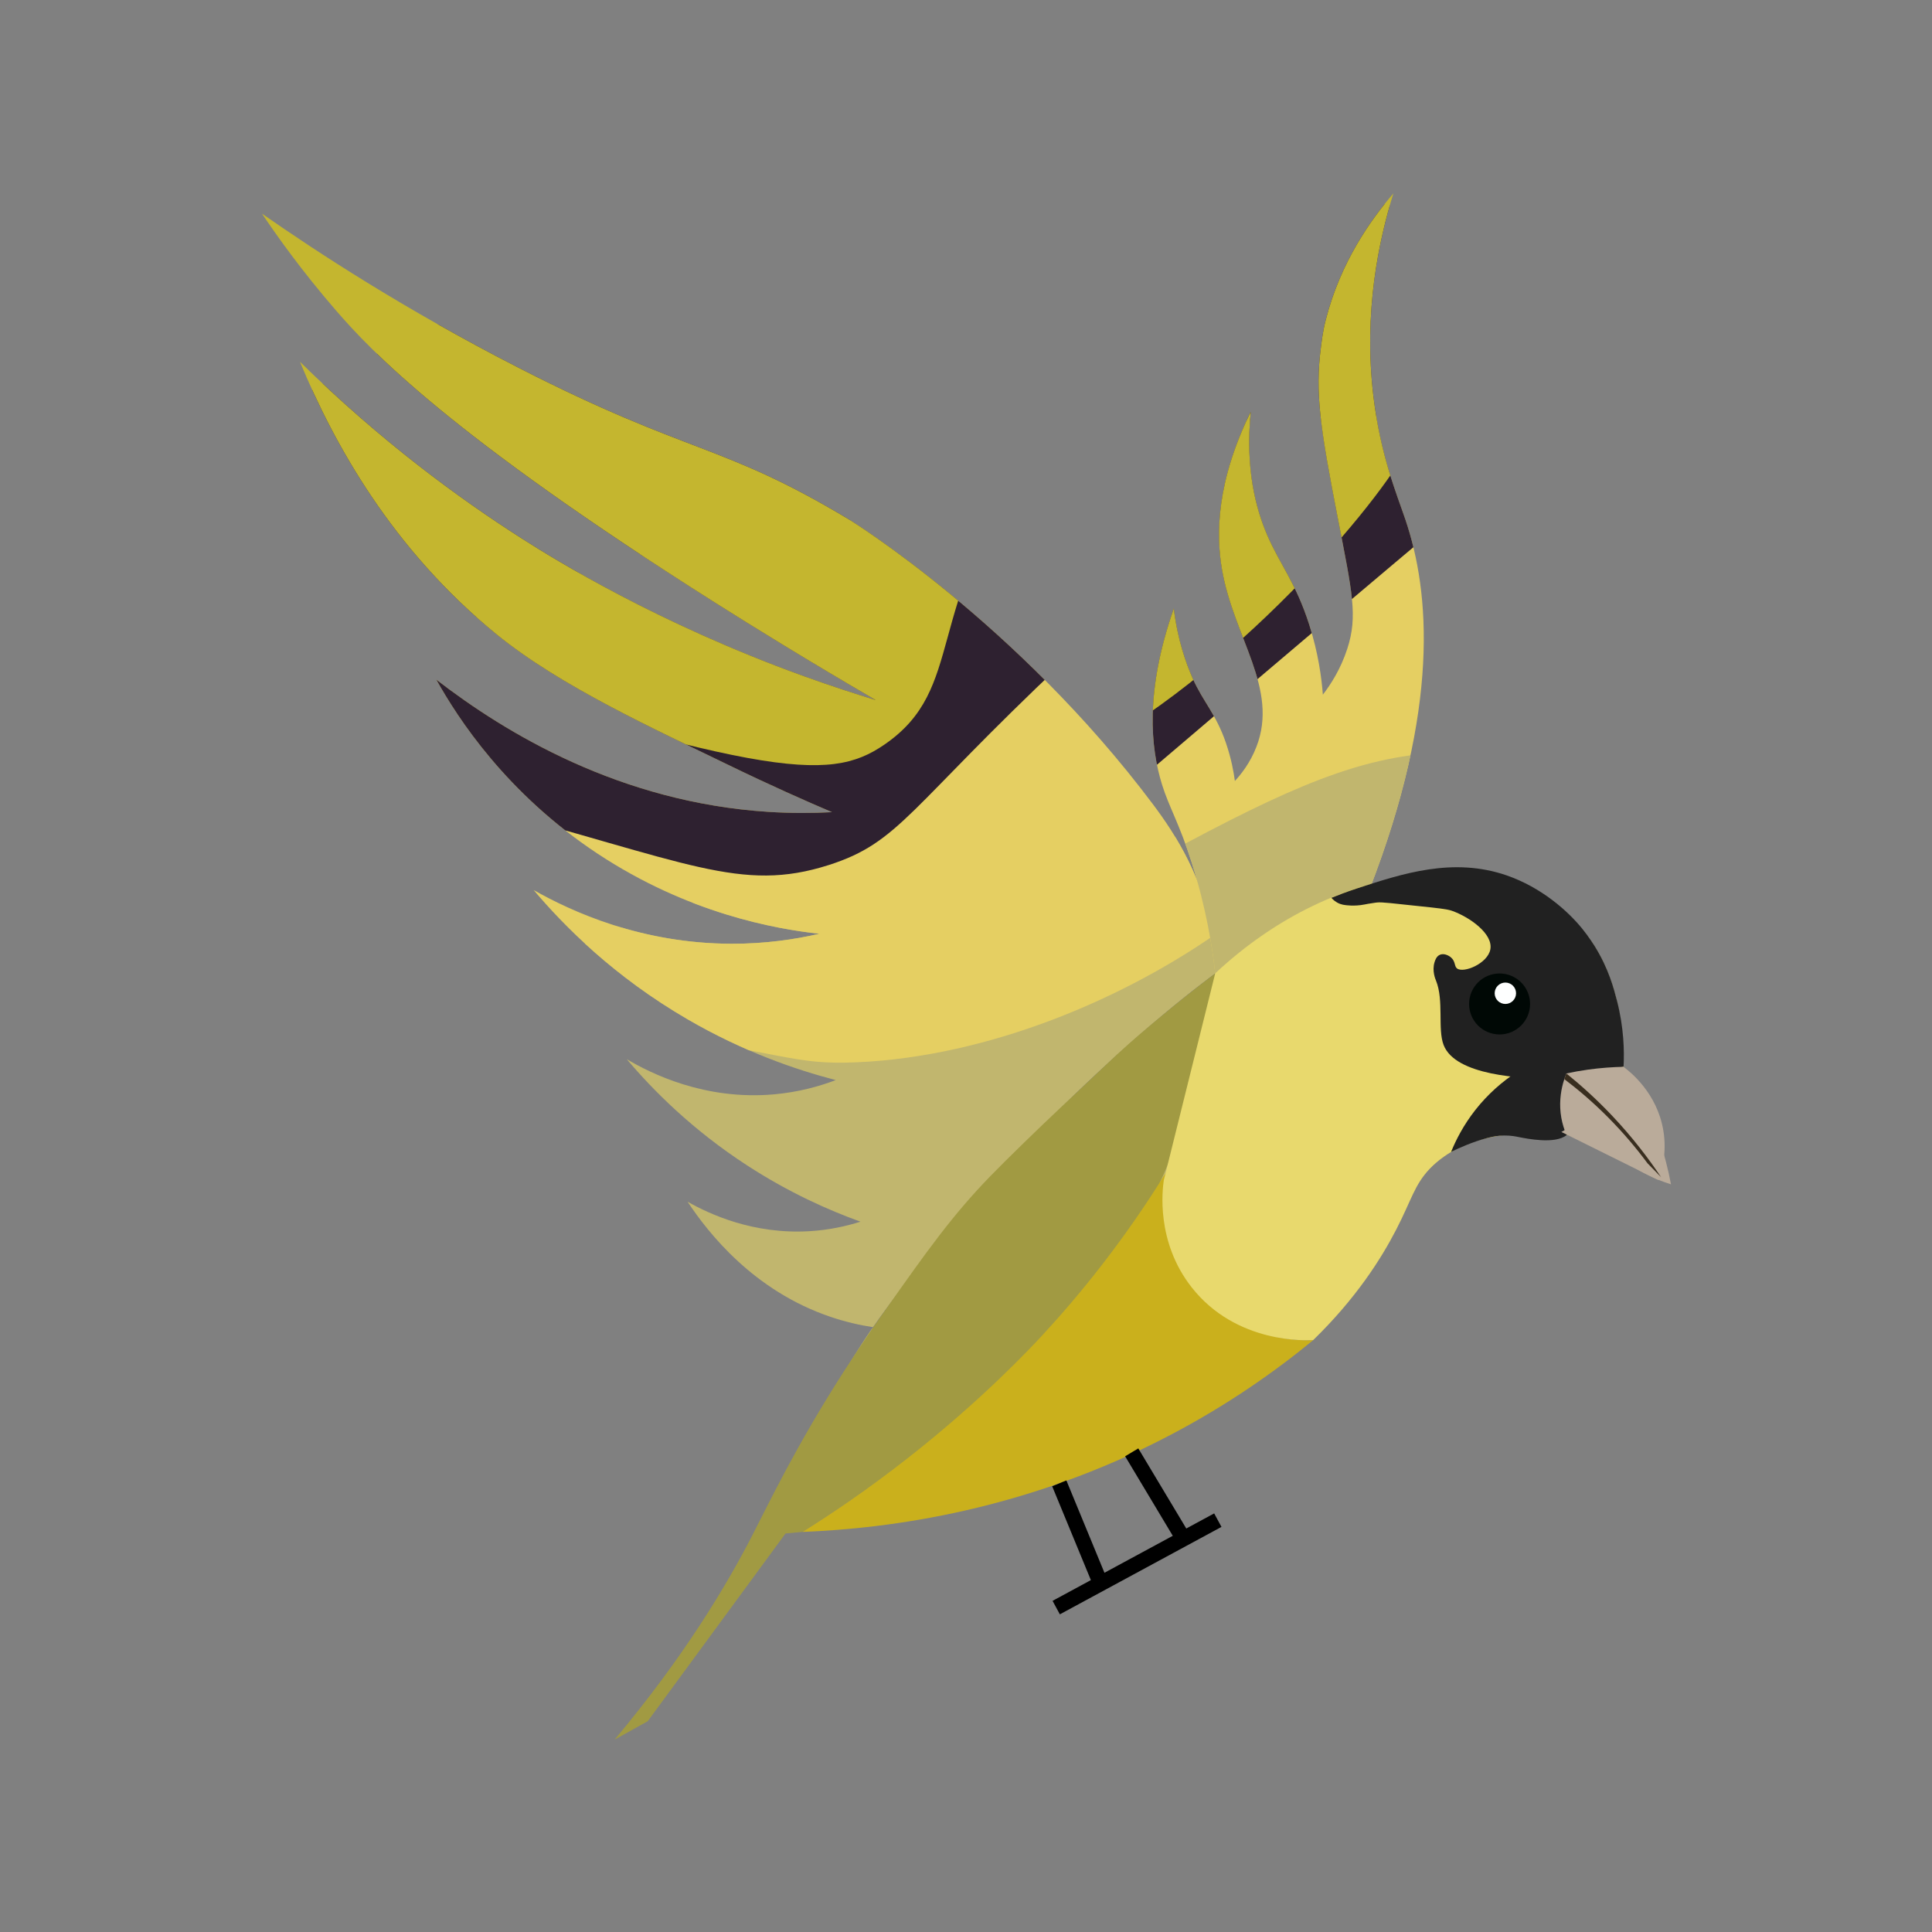 <?xml version="1.0" encoding="UTF-8" standalone="no"?>
<svg
   id="Layer_2"
   data-name="Layer 2"
   viewBox="0 0 200 200"
   version="1.1"
   sodipodi:docname="siskin.svg"
   width="200"
   height="200"
   inkscape:version="1.4.2 (ebf0e940d0, 2025-05-08)"
   xmlns:inkscape="http://www.inkscape.org/namespaces/inkscape"
   xmlns:sodipodi="http://sodipodi.sourceforge.net/DTD/sodipodi-0.dtd"
   xmlns:xlink="http://www.w3.org/1999/xlink"
   xmlns="http://www.w3.org/2000/svg"
   xmlns:svg="http://www.w3.org/2000/svg">
  <rect x="0" y="0" width="200" height="200" fill="#808080" stroke="none"/>
  <sodipodi:namedview
     id="namedview19"
     pagecolor="#ffffff"
     bordercolor="#666666"
     borderopacity="1.0"
     inkscape:showpageshadow="2"
     inkscape:pageopacity="0.0"
     inkscape:pagecheckerboard="0"
     inkscape:deskcolor="#d1d1d1"
     inkscape:zoom="1.7226855"
     inkscape:cx="242.06391"
     inkscape:cy="190.98088"
     inkscape:window-width="1916"
     inkscape:window-height="1032"
     inkscape:window-x="0"
     inkscape:window-y="22"
     inkscape:window-maximized="1"
     inkscape:current-layer="Layer_2" />
  <defs
     id="defs3">
    <style
       id="style1">
      .cls-1 {
        fill: #e5cf62;
      }

      .cls-2 {
        fill: #392e1f;
      }

      .cls-3 {
        fill: #feffff;
      }

      .cls-4 {
        fill: #c4b62f;
      }

      .cls-5 {
        fill: #baab9a;
      }

      .cls-6 {
        clip-path: url(#clippath-1);
      }

      .cls-7 {
        stroke: url(#linear-gradient-2);
      }

      .cls-7, .cls-8, .cls-9, .cls-10 {
        fill: none;
      }

      .cls-7, .cls-8, .cls-10 {
        stroke-miterlimit: 10;
        stroke-width: 4px;
      }

      .cls-11 {
        fill: #c1b66e;
      }

      .cls-12 {
        fill: #2e2130;
      }

      .cls-13 {
        fill: #cab01c;
      }

      .cls-8 {
        stroke: url(#linear-gradient-3);
      }

      .cls-14 {
        fill: #212121;
      }

      .cls-15 {
        clip-path: url(#clippath);
      }

      .cls-16 {
        fill: #000805;
      }

      .cls-10 {
        stroke: url(#linear-gradient);
      }

      .cls-17 {
        fill: #a19a42;
      }

      .cls-18 {
        fill: #e8d96d;
      }
    </style>
    <clipPath
       id="clippath">
      <path
         class="cls-9"
         d="m 155.97,474.84 c 7.81,-22.57 14.87,-41.17 20.32,-55 7.75,-19.68 11.14,-26.91 14.04,-32.69 5.91,-11.79 5.69,-9.39 18.17,-32.42 0,0 6.98,-12.89 12.99,-21.62 3.1,-4.5 6.45,-8.9 6.45,-8.9 0,0 1.62,-2.13 3.39,-4.34 19.7,-24.71 37.39,-42.47 37.39,-42.47 16.07,-16.13 29.3,-26.98 33.86,-30.66 1.39,-1.13 2.09,-1.69 3.04,-2.43 10.94,-8.46 23.07,-17.66 41.13,-23.66 16.54,-5.49 32.93,-11.11 47.57,-2.97 15.11,8.4 23.96,26.19 22.79,45.59 2.7,2.4 8.44,8.2 11.15,17.59 1.82,6.32 1.55,11.79 1.11,15.11 -5.31,-2.37 -9.53,-4.76 -12.64,-6.69 -3.8,-2.36 -4.42,-2.86 -6.57,-3.96 -7.69,-3.97 -15.14,-4.23 -17.15,-4.25 -4,-0.05 -12.02,0.48 -20.11,5.4 -1.81,1.1 -5.49,3.55 -9.89,8.76 -7.98,9.47 -6.36,13.87 -12.6,24.54 -8.59,14.68 -22.3,24.5 -30.92,30.71 -0.42,0.3 -0.95,0.68 -1.6,1.13 -6.32,4.37 -21.12,13.79 -47.95,21.66 -28.58,8.38 -56.07,10.71 -69.13,11.48 20.68,-10.52 48.58,-28.44 72.96,-58.1 7.25,-8.82 28.21,-35.77 35.57,-69.33 2.12,-9.69 2.61,-17.76 1.49,-26.01 -2.16,-15.83 -9.62,-27.43 -15.61,-35.43 C 259.77,148.56 215.94,121.56 215.94,121.56 182.53,101.47 174.61,104.96 129.49,81.85 99.8,66.64 77.03,51.7 62.83,41.79 c 3.77,5.61 10.25,14.8 19.32,25.27 8.86,10.23 29.39,32.29 98.99,76.27 9.78,6.18 24.06,15.02 41.73,25.3 -4.86,-1.48 -11.52,-3.61 -19.32,-6.44 -37.63,-13.67 -64.07,-30 -72.96,-35.68 -16.44,-10.5 -36.81,-25.42 -57.85,-46.08 8.9,21.52 24.08,48.86 51.16,70.98 16.71,13.65 41.42,24.83 60.29,34.01 11.17,5.43 20.63,9.61 27.28,12.44 -5.29,0.29 -10.84,0.29 -16.62,-0.08 -38.61,-2.48 -68.4,-20.46 -86.56,-34.48 5.64,10.12 18.27,29.63 41.99,45.34 23.61,15.63 46.4,19.67 57.9,20.93 -6.41,1.48 -14.13,2.62 -22.87,2.6 -23.51,-0.03 -41.67,-8.36 -51.64,-14 8.02,9.49 21.04,22.6 40.13,33.69 14.6,8.48 28.24,13.17 38.65,15.86 -4.31,1.64 -9.74,3.15 -16.1,3.72 -18.09,1.61 -32.18,-5.49 -38.4,-9.17 6.82,8.07 17.07,18.41 31.46,27.75 10.85,7.04 21.12,11.61 29.48,14.62 -3.65,1.16 -8.12,2.17 -13.25,2.48 -14.71,0.89 -26.17,-4.48 -31.83,-7.68 5.49,8.3 17.27,23.2 37.16,29.98 3.91,1.33 7.68,2.2 11.2,2.73"
         id="path1" />
    </clipPath>
    <clipPath
       id="clippath-1">
      <path
         class="cls-9"
         d="m 357.86,36.48 c -3.83,12.38 -7.82,30.95 -5.23,52.83 1.84,15.53 6.17,25.77 8.37,32.3 6.36,18.9 9.05,48.9 -9.42,96.51 -13.39,7.26 -26.79,14.51 -40.18,21.77 -0.76,-6.82 -2.35,-16.97 -6.11,-28.83 -3.27,-10.29 -5.94,-14.51 -7.76,-20.37 -2.96,-9.53 -4.54,-24.24 3.06,-45.93 1.02,8.26 3.21,14.35 4.97,18.31 2.64,5.95 6.03,9.15 8.63,16.74 1.41,4.12 2.03,7.66 2.33,9.92 1.58,-1.71 3.98,-4.69 5.61,-8.9 5.91,-15.24 -5.9,-28.41 -8.98,-46.27 -1.6,-9.27 -1.41,-22.94 7.51,-41.1 -1.47,14.83 1.32,25.22 4.26,32.08 3.33,7.76 7.48,12.45 10.98,23.41 2.38,7.44 3.23,13.91 3.56,18.27 2,-2.59 4.64,-6.62 6.38,-11.99 2.75,-8.52 1.31,-14.53 -2.48,-34 -4.61,-23.65 -5.96,-32.74 -4.4,-44.61 0.21,-1.59 0.46,-4.02 1.27,-7.18 3.85,-15.02 11.71,-26.05 17.65,-32.95 z"
         id="path2" />
    </clipPath>
    <linearGradient
       id="linear-gradient"
       x1="268.88"
       y1="386.34"
       x2="283.69"
       y2="386.34"
       gradientUnits="userSpaceOnUse">
      <stop
         offset="0"
         stop-color="#000"
         id="stop2" />
      <stop
         offset="1"
         stop-color="#000"
         id="stop3" />
    </linearGradient>
    <linearGradient
       id="linear-gradient-2"
       x1="287.9"
       y1="375.66"
       x2="304.37"
       y2="375.66"
       xlink:href="#linear-gradient" />
    <linearGradient
       id="linear-gradient-3"
       x1="268.98"
       y1="393.87"
       x2="313.02"
       y2="393.87"
       xlink:href="#linear-gradient" />
    <linearGradient
       inkscape:collect="always"
       xlink:href="#linear-gradient"
       id="linearGradient19"
       gradientUnits="userSpaceOnUse"
       x1="268.88"
       y1="386.34"
       x2="283.69"
       y2="386.34" />
  </defs>
  <g
     id="Layer_1-2"
     data-name="Layer 1"
     transform="matrix(0.397,0,0,0.397,2.176,5.525)">
    <g
       id="g19">
      <g
         class="cls-15"
         clip-path="url(#clippath)"
         id="g6">
        <g
           id="g5">
          <ellipse
             class="cls-11"
             cx="227.21"
             cy="287.64"
             rx="167.4"
             ry="77.79"
             transform="rotate(-12.33,227.107,287.571)"
             id="ellipse3" />
          <path
             class="cls-1"
             d="m 354.43,167.55 c 6.99,35.51 -67.81,92.56 -136.54,95.53 -17.09,0.74 -17.95,-2.55 -61.92,-8.64 C 61.69,241.38 33.55,251.71 27.35,239.02 17.97,219.83 83.8,147.06 174.29,127.29 c 76.91,-16.81 172.92,3.53 180.15,40.26 z"
             id="path3" />
          <path
             class="cls-12"
             d="m 337.67,94.75 c 1.22,12.05 -13.76,14.9 -65.79,63.92 -40.48,38.14 -42.7,47.05 -61.28,52.98 -22.89,7.3 -36.62,-0.78 -91.72,-15.39 C 33.59,173.65 15.05,179.37 10.59,166.22 0.98,137.94 73.66,72.89 157.53,54.49 242.1,35.94 334.72,65.56 337.68,94.75 Z"
             id="path4" />
          <path
             class="cls-4"
             d="m 327.83,45.82 c 0.9,16.43 -34.14,17.8 -65.3,61.01 -27.45,38.08 -15.85,58.66 -37.44,73.44 C 210.3,190.4 193.24,188.69 79.65,152.19 11.15,130.18 3.22,126.27 0.75,117.29 -8.33,84.38 66.87,23 147.68,5.56 234.86,-13.25 326.4,19.55 327.83,45.82 Z"
             id="path5" />
        </g>
      </g>
      <g
         class="cls-6"
         clip-path="url(#clippath-1)"
         id="g9">
        <g
           id="g8">
          <ellipse
             class="cls-1"
             cx="290.17"
             cy="178.71"
             rx="167.4"
             ry="77.79"
             transform="rotate(-12.33,290.056,178.656)"
             id="ellipse6" />
          <path
             class="cls-11"
             d="m 483.71,246.33 c 6.16,46.65 -77.97,96.66 -146.94,111.73 -90.32,19.74 -170.98,1.71 -180.15,-40.26 -6.6,-30.21 59.19,-64.87 146.94,-111.73 32.11,-17.15 48.95,-23.4 69.92,-23.91 48.33,-1.18 105.51,28.42 110.23,64.17 z"
             id="path6" />
          <path
             class="cls-12"
             d="m 413.75,76.82 c 0.88,8.85 -6.55,14.86 -38.83,41.98 -95.16,79.97 -93.16,80.38 -101.76,84 C 202.7,232.48 93.84,194.39 86.66,148.29 79.91,104.92 162.73,51.76 233.6,36.56 316.45,18.79 410.77,46.94 413.75,76.82 Z"
             id="path7" />
          <path
             class="cls-4"
             d="m 400,50.06 c -0.01,5.23 -5.62,6.9 -22.68,29.86 -9.98,13.43 -15.61,23.03 -18.34,27.27 -12.89,20.03 -54.43,65.83 -96.38,82.17 C 190.08,217.61 78.61,172.57 72.91,121.53 67.68,74.59 152.08,24.11 219.85,9.8 309.61,-9.16 400.05,29.03 400,50.06 Z"
             id="path8" />
        </g>
      </g>
      <path
         class="cls-17"
         d="m 311.4,239.89 c 0,1.34 -0.06,3.35 -0.27,5.78 -0.61,6.93 -2.12,12.06 -3,15 -5.05,16.86 -7.57,25.29 -9.24,29.4 -8.68,21.31 -26.85,39.38 -39.61,51.89 -12.6,12.35 -30.87,28.2 -55.49,43.57 l -4.44,0.41 c -11.98,16.33 -23.96,32.65 -35.94,48.97 -2.88,1.6 -5.76,3.2 -8.64,4.8 18.15,-21.67 29.13,-40.12 35.86,-53.17 4.42,-8.57 11.41,-23.36 24,-42.96 4.75,-7.39 8.79,-13.14 11,-16.26 10.43,-14.78 17.15,-24.27 27.06,-34.49 4.43,-4.56 12.89,-12.78 18.34,-17.89 0.6,-0.56 1.8,-1.68 3.76,-3.53 7.29,-6.85 8.62,-8.17 11.03,-10.39 4.23,-3.9 7.45,-6.58 11.37,-9.85 3.91,-3.25 8.67,-7.09 14.21,-11.28 z"
         id="path9" />
      <path
         class="cls-13"
         d="m 203.79,385.53 c 7.63,-4.77 17.18,-11.19 27.69,-19.44 19.05,-14.95 31.58,-28.32 34.68,-31.66 9.56,-10.33 21.21,-24.49 32.51,-42.78 -0.36,1.86 -3.26,18.24 8.62,31.6 11.6,13.03 27.67,12.39 29.67,12.27 -9.99,8.22 -22.35,16.91 -37.24,24.73 -37.49,19.69 -73.05,24.38 -95.93,25.29 z"
         id="path10" />
      <path
         class="cls-18"
         d="m 402.98,282.1 c 2.27,-1.04 6,-3.11 9.44,-6.97 2.93,-3.28 4.51,-6.58 5.36,-8.78 0.33,-7.5 0.2,-27.92 -13.42,-40.77 -19.36,-18.27 -60.49,-16.06 -92.97,14.31 -4.47,17.97 -8.94,35.94 -13.4,53.92 -0.36,2.45 -2.1,16.03 7.25,27.94 11.64,14.84 30.11,13.87 31.71,13.76 11.2,-10.91 17.72,-21.2 21.66,-28.85 4.02,-7.79 4.71,-11.59 8.74,-15.84 8.97,-9.45 23.88,-9.96 35.62,-8.72 z"
         id="path11" />
      <g
         id="g13">
        <path
           class="cls-14"
           d="m 417.86,264.27 c -5.99,1.04 -11.99,2.08 -17.98,3.12 -8.69,0 -25.87,-0.87 -28.93,-8.82 -1.6,-4.15 0.11,-11.62 -1.98,-16.77 -0.18,-0.44 -1.07,-2.55 -0.4,-4.78 0.16,-0.54 0.49,-1.57 1.4,-1.97 1,-0.44 2.22,0.1 2.9,0.69 1.22,1.05 0.81,2.26 1.56,2.86 1.68,1.34 8.04,-1.25 8.71,-5 0.72,-4.07 -5.47,-8.43 -10.07,-10.04 -1.26,-0.44 -3.77,-0.7 -8.74,-1.22 -6.26,-0.65 -9.4,-1.07 -10.73,-0.93 -0.16,0.02 -0.3,0.03 -0.44,0.05 -1.49,0.2 -2.56,0.42 -2.88,0.48 -2.63,0.52 -4.95,0.15 -4.95,0.15 -0.38,-0.04 -0.84,-0.12 -1.35,-0.3 -1.16,-0.42 -1.91,-1.15 -2.29,-1.59 1.54,-0.63 3.82,-1.52 6.62,-2.44 11.95,-3.91 25.14,-8.22 39.06,-3.42 9.13,3.15 16,9.33 19.68,13.85 1.79,2.19 3.18,4.43 3.37,4.73 3.59,5.81 4.92,10.95 5.74,14.12 1.79,7 1.93,13.06 1.71,17.22 z"
           id="path12" />
        <path
           class="cls-14"
           d="m 372.89,286.46 c 1.28,-3.15 3.24,-7 6.31,-10.92 6.75,-8.6 15.04,-12.64 19.56,-14.43 l 5.1,7.48 c 2.04,5.7 1.91,11.31 -0.89,13.51 -3.01,2.38 -10.22,0.91 -12.52,0.46 -0.52,-0.1 -1.88,-0.41 -3.72,-0.39 -1.62,0.02 -2.99,0.28 -4.51,0.68 -3.78,1.01 -7.23,2.56 -9.33,3.6 z"
           id="path13" />
      </g>
      <g
         id="g14">
        <circle
           class="cls-16"
           cx="385.54"
           cy="247.87"
           r="7.95"
           id="circle13" />
        <circle
           class="cls-3"
           cx="387.05"
           cy="245.08"
           r="2.79"
           id="circle14" />
      </g>
      <path
         class="cls-5"
         d="m 426.99,293.81 c 0.88,-2.4 2.22,-7.14 1.25,-12.95 -1.64,-9.81 -8.66,-15.31 -10.38,-16.59 -1.51,3.49 -3.02,6.97 -4.54,10.46 -3.89,2.17 -7.77,4.35 -11.66,6.52 8.44,4.19 16.88,8.37 25.33,12.56 z"
         id="path14" />
      <g
         id="g16">
        <path
           class="cls-5"
           d="m 417.86,264.27 c 3.09,4.69 6.52,10.91 9.19,18.6 1.51,4.35 2.51,8.41 3.19,12.04 -1.07,-0.34 -2.38,-0.8 -3.86,-1.43 0,0 -1.62,-0.69 -3.2,-1.52 -3.71,-1.94 -7.24,-4.8 -9.36,-6.21 -2.26,-1.5 -5.74,-3.24 -10.95,-4.02 -0.48,-1.16 -0.93,-2.54 -1.22,-4.12 -0.64,-3.57 -0.19,-6.73 0.45,-9.09 0.27,-1 0.58,-1.85 0.85,-2.53 1.77,-0.38 3.66,-0.72 5.66,-1 3.33,-0.46 6.43,-0.67 9.25,-0.73 z"
           id="path15" />
        <path
           class="cls-2"
           d="m 402.95,266 c -0.18,0.49 -0.36,0.98 -0.53,1.47 3.49,2.64 7.32,5.87 11.23,9.79 4.24,4.25 7.69,8.41 10.46,12.15 1.18,1.21 2.36,2.42 3.54,3.63 -3.27,-4.91 -7.48,-10.45 -12.84,-16.11 -4.09,-4.32 -8.13,-7.93 -11.86,-10.94 z"
           id="path16" />
      </g>
      <g
         id="g18">
        <path
           class="cls-10"
           d="m 270.73,372.87 11.11,26.94"
           id="path17"
           style="stroke:url(#linearGradient19)" />
        <path
           class="cls-7"
           d="m 289.62,364.79 c 4.34,7.25 8.69,14.5 13.03,21.75"
           id="path18"
           style="stroke:url(#linear-gradient-2)" />
        <line
           class="cls-8"
           x1="269.93"
           y1="405.27"
           x2="312.07"
           y2="382.47"
           id="line18"
           style="stroke:url(#linear-gradient-3)" />
      </g>
    </g>
  </g>
</svg>
